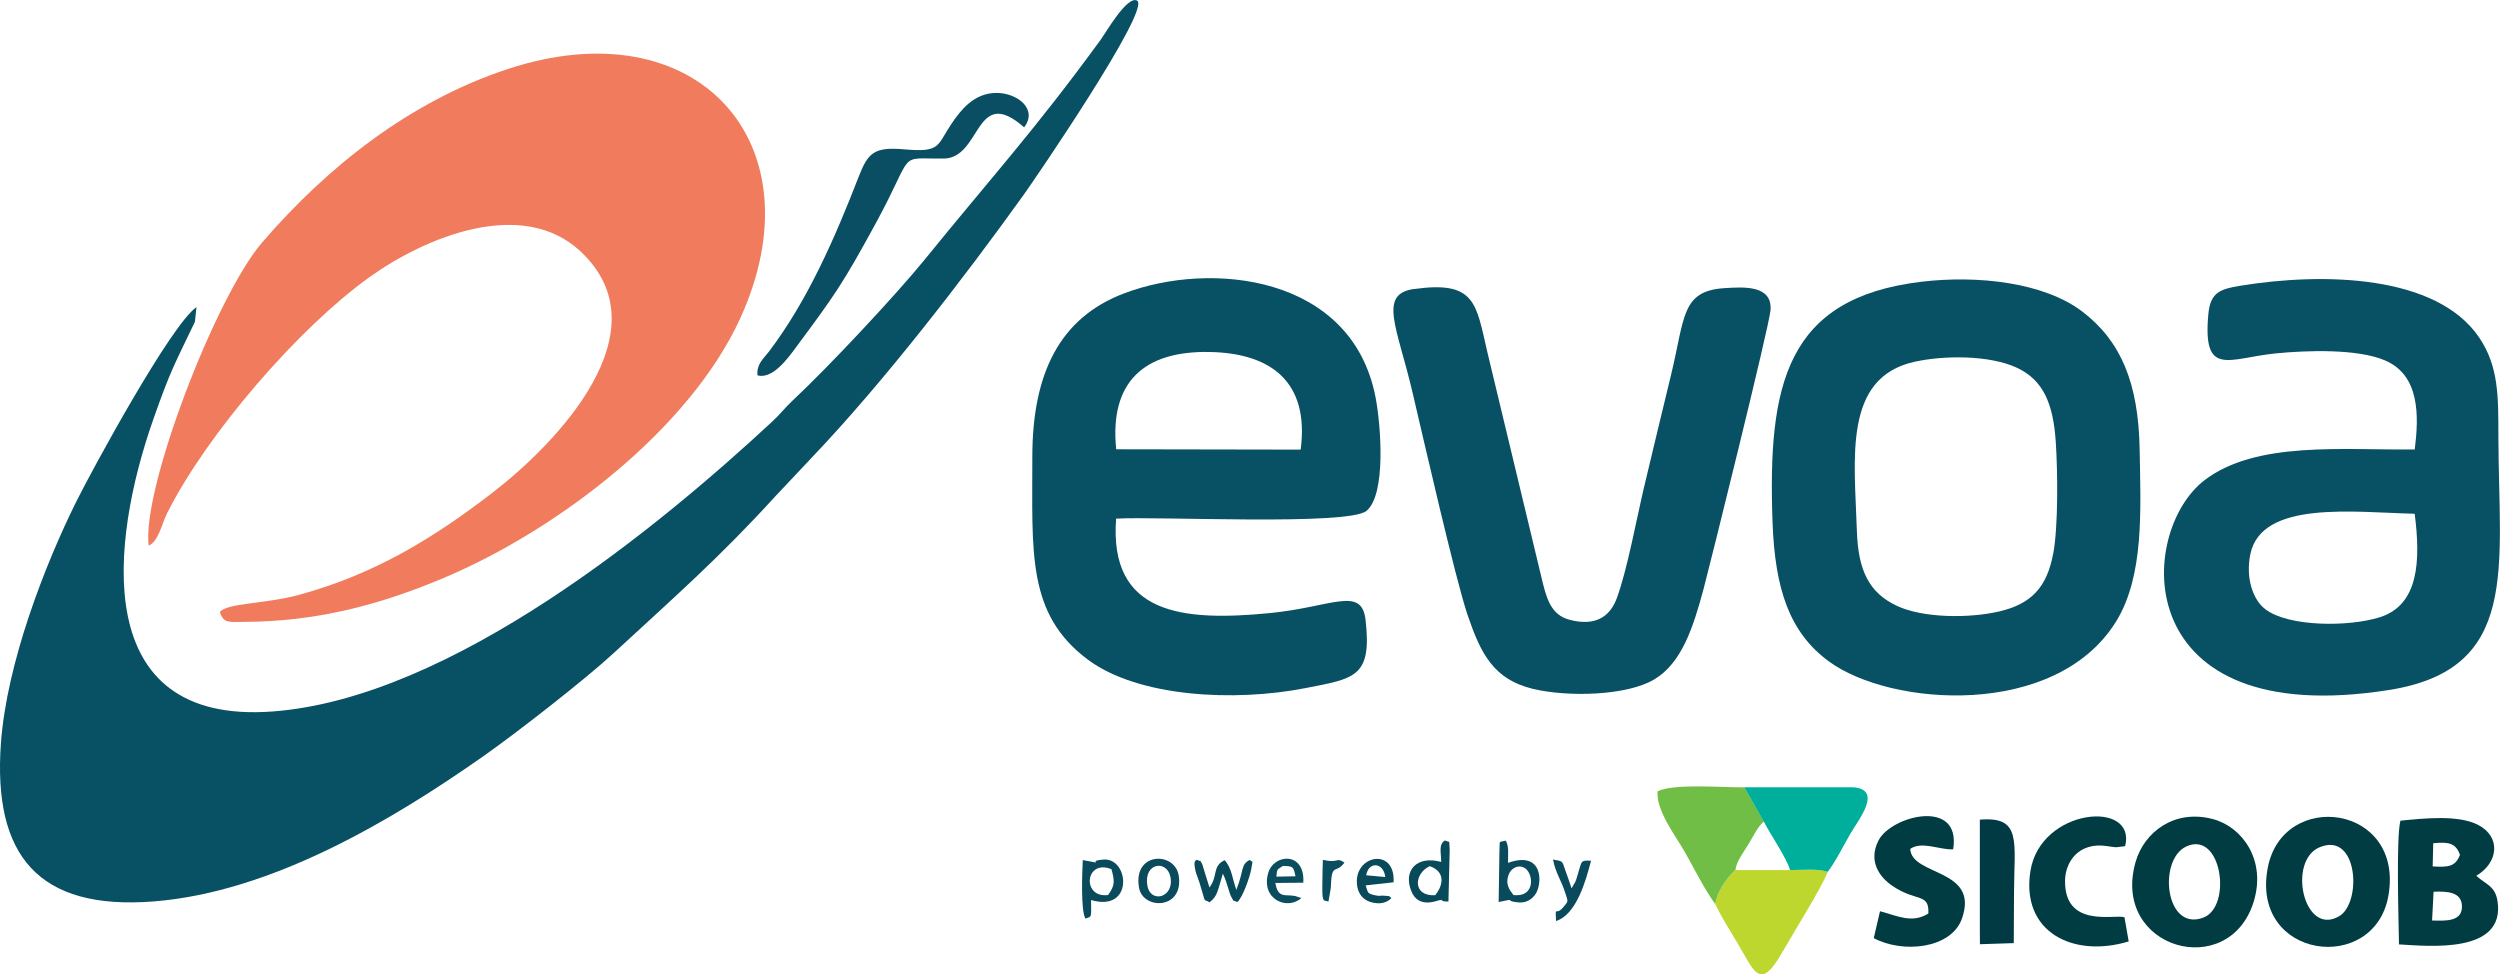 <svg xmlns="http://www.w3.org/2000/svg" id="uuid-7140d59a-13be-4111-ad1b-cf5b152ac6b2" viewBox="0 0 296.25 115.46"><defs><style> .cls-1 { fill: #003c41; } .cls-1, .cls-2, .cls-3, .cls-4, .cls-5, .cls-6, .cls-7, .cls-8, .cls-9, .cls-10, .cls-11 { fill-rule: evenodd; stroke-width: 0px; } .cls-2 { fill: #70be45; } .cls-3 { fill: #08495a; } .cls-4 { fill: #00ae9c; } .cls-5 { fill: #094d5e; } .cls-6 { fill: #013a42; } .cls-7 { fill: #094a5d; } .cls-8 { fill: #bed72f; } .cls-9 { fill: #085063; } .cls-10 { fill: #094e62; } .cls-11 { fill: #f07b5d; } </style></defs><g id="Camada_1"><path class="cls-9" d="M23.29,36.39c-2.97,2-12.27,19.07-14.26,23.07C5.33,66.91.8,78.57.11,88.05c-.97,13.32,4.41,19.84,18.09,18.77,14.01-1.1,28.3-9.65,39.02-17.17,3.83-2.68,12.08-9.09,15.58-12.33,7.08-6.55,12.3-11.08,19.04-18.47l4.51-4.79c8.38-8.8,17.83-21.04,25.03-31.08,1.05-1.46,15.11-21.97,13.36-22.91-1.17-.63-3.71,3.82-4.32,4.65-7.92,10.87-13.11,16.49-20.81,26-3.4,4.19-11.37,12.71-15.68,16.74-.86.8-1.49,1.63-2.36,2.44-13.33,12.38-38.03,32.83-59.28,34.41-21.76,1.61-19.22-20.11-14.13-34.6,2.12-6.03,2.54-6.55,4.94-11.58l.18-1.71h0Z"></path><path class="cls-11" d="M17.62,64.66c1.17-.52,1.59-2.66,2.15-3.78,4.71-9.42,15.58-21.97,23.93-27.98,6.77-4.87,18.2-9.52,25.06-3.14,10.12,9.41-2.77,22.78-10.56,28.75-6.89,5.28-13.82,9.55-22.81,11.99-3.97,1.08-8.52.95-9.33,2.02.42,1.42,1.21,1.17,2.92,1.17,8.4-.03,15.89-1.95,23.59-5.2,13.43-5.65,29.17-17.62,35.18-30.84,9.4-20.67-5.12-36.91-27.64-29.45-11.5,3.81-21.26,11.5-29.02,20.5-5.52,6.39-14.33,29.34-13.47,35.97h0Z"></path><path class="cls-9" d="M132.27,53.24c-.82-8.02,3.34-11.67,11.05-11.53,7.37.13,11.85,3.6,10.81,11.57l-21.86-.04ZM132.27,61.46c4.75-.3,27.55.87,29.67-.93,2.33-1.97,1.7-10.1,1.07-13.41-2.77-14.54-19.56-16.26-29.82-12.35-7.57,2.88-10.87,9.4-10.86,19.43.02,11.2-.7,18.56,6.6,23.98,5.95,4.42,17.3,5.03,25.82,3.35,5.76-1.13,7.85-1.27,7.07-8.06-.47-4.09-3.99-1.52-11.43-.81-10.19.98-19,.22-18.13-11.22h0Z"></path><path class="cls-9" d="M243.3,65.61c-.74,3.97-2.57,5.96-6.41,6.85-3.52.82-9,.8-12.12-.67-3.29-1.55-4.58-4.19-4.73-8.88-.27-8.52-1.67-18.13,6.79-20.03,3.57-.8,8.9-.79,12.09.66,3.25,1.48,4.39,4.34,4.69,8.85.23,3.48.3,9.95-.3,13.22ZM227.66,33.39c-16.04,1.93-18.21,12.22-17.61,28.55.29,7.85,1.99,12.99,6.65,16.42,7.31,5.39,26.87,6.81,34.03-4.67,3.38-5.42,2.94-13.31,2.82-20.38-.13-7.91-2.21-12.9-6.81-16.4-4.51-3.43-12.36-4.33-19.08-3.52Z"></path><path class="cls-9" d="M286.14,60.88c.71,5.55.51,10.81-4.15,12.27-3.63,1.14-10.73,1.16-13.53-.94-1.53-1.15-2.37-3.79-1.79-6.56,1.35-6.39,12.22-4.94,19.47-4.77ZM286.15,53.26c-8.46.1-18.78-1.04-24.91,3.64-8.08,6.18-9.04,29.76,21.88,24.86,15.53-2.46,12.98-14.45,12.94-29.96-.01-4.76.06-8.37-2.29-11.82-5.04-7.42-18.4-7.73-28.29-6.12-2.41.39-3.55.8-3.79,3.35-.7,7.57,2.4,5.23,7.96,4.67,3.7-.37,9.73-.57,12.98.83,4.12,1.77,4.02,6.54,3.52,10.54h0Z"></path><path class="cls-9" d="M167.57,34.24c-4.29.6-2.01,4.51-.21,12.16,1.27,5.41,5.13,22.3,6.54,26.45,1.55,4.56,3.05,7.63,7.71,8.77,4.12,1,11.13.85,14.42-1.11,3.25-1.94,4.6-6.12,5.83-10.67.65-2.41,7.82-31.28,7.95-33.1.2-2.93-3.05-2.76-5.54-2.59-5.04.35-4.61,3.48-6.24,10.23-1.08,4.47-2.14,8.83-3.2,13.31-.89,3.76-2.02,9.94-3.26,13.25-.8,2.12-2.5,3.32-5.59,2.5-2.27-.6-2.76-2.66-3.34-5.11l-6.39-26.61c-1.34-5.76-1.39-8.49-8.67-7.47h0Z"></path><path class="cls-1" d="M288.38,105.67c1.69-.07,3.3.05,3.36,1.67.07,1.91-1.95,1.78-3.54,1.74l.18-3.41ZM288.34,99.92c1.81-.17,2.68-.03,3.17,1.4-.58,1.37-1.31,1.46-3.24,1.35l.07-2.75h0ZM293.44,103.78c2.63-1.55,2.96-4.62.2-6.04-2.35-1.2-6.36-.77-9.19-.49-.52,2.05-.21,11.87-.17,14.66,3.37.19,12.62,1.2,11.68-5.1-.27-1.84-1.39-1.99-2.52-3.03h0Z"></path><path class="cls-10" d="M89.75,44.48c1.8.5,3.62-2.03,4.55-3.29,4.57-6.17,5.47-7.37,9.51-14.79,4.72-8.68,2.39-7.55,8.02-7.61,4.5-.05,3.69-8.84,9.53-3.7,1.65-2.14-.77-4.06-3.24-4.08-2.72-.01-4.28,2.06-5.35,3.63-1.78,2.63-1.26,3.44-5.59,3.06-3.6-.32-4.32.38-5.45,3.3-2.76,7.12-6.01,14.59-10.58,20.62-.69.91-1.51,1.51-1.39,2.85h0Z"></path><path class="cls-1" d="M259.09,100.3c4.18-1.91,5.45,7.11,2.02,8.43-4.54,1.74-5.44-6.87-2.02-8.43h0ZM267.1,106.72c1.41-4.76-1.33-8.72-4.88-9.66-4.57-1.21-8.14,1.56-9.15,5.07-2.96,10.35,11.17,14.26,14.03,4.6h0Z"></path><path class="cls-1" d="M274.85,100.41c4.58-1.95,5.08,6.57,2.33,8.17-4.2,2.43-6.14-6.55-2.33-8.17ZM283.03,106.12c1.87-10.82-12.51-12.63-14.3-3.29-2.08,10.87,12.67,12.71,14.3,3.29Z"></path><path class="cls-1" d="M226.37,100.59c1.34-.95,3.48.13,5.08.06.99-6.13-7.34-3.99-8.84-1.07-1.25,2.44.06,4.32,1.66,5.41,2.81,1.91,4.36.79,4.24,3.26-1.93,1.21-3.64.29-5.73-.27l-.74,3.19c3.45,1.84,9.16,1.26,10.44-2.29,2.15-6.01-5.95-5.02-6.12-8.29Z"></path><path class="cls-8" d="M203.26,107.16c.72,1.47,1.66,2.99,2.49,4.36,2.15,3.57,2.75,6.09,5.48,1.28,1.39-2.45,4.55-7.45,5.35-9.47-.94-.42-3.06-.24-4.45-.23h-6.48c-1.04.91-2.21,2.65-2.39,4.06Z"></path><path class="cls-2" d="M203.26,107.16c.18-1.42,1.35-3.15,2.39-4.07.1-.96.91-2.03,1.53-3.03.62-1.01,1.11-2.1,1.84-2.71l-2.32-4.05c-2.8.02-8.27-.47-10.27.46-.24,2.22,2.15,5.33,3.17,7.11,1.15,2.03,2.35,4.46,3.67,6.29h0Z"></path><path class="cls-4" d="M209.01,97.35c.78,1.54,2.73,4.36,3.11,5.75,1.38,0,3.51-.19,4.45.23.94-1.2,1.93-3.22,2.75-4.62.98-1.66,3.82-5.18.24-5.42h-12.87s2.32,4.07,2.32,4.07h0Z"></path><path class="cls-1" d="M251.75,108.69c-1.18-.37-7.14,1.34-7.04-4.37.03-1.75,1-3.2,2.29-3.76,1.6-.7,2.85-.19,3.79-.16l1.04-.13c1.39-5.54-10.02-4.53-11.22,2.92-1.17,7.25,5.05,10.37,11.64,8.37l-.5-2.86h0Z"></path><path class="cls-6" d="M234.61,111.89l4.02-.13.03-5.93c.02-6.12.96-9.12-4.05-8.7v12.6s.01,2.16.01,2.16h0Z"></path><path class="cls-7" d="M179.34,106.06c-.44-.6-1.04-1.29-.52-2.52.27-.63,1.03-1.08,1.74-.75,1.17.54,1.5,3.59-1.23,3.27ZM177.59,106.89c2.38-.49.42-.12,2.38.05.92.08,1.57-.41,1.95-.93.87-1.18,1.05-5.29-3.22-3.76-.02-.98.15-1.91-.27-2.64-.93.27-.66-.18-.75,1.36l-.09,5.91h0Z"></path><path class="cls-3" d="M142.48,102.44c-.42-.7.02-.23-.66-.56-.15.16-.44.02-.15,1.33.08.36.34.96.47,1.39.85,2.74.37,1.8,1.18,2.32.99-.69.99-1.51,1.59-3.39.34.71.43,1.07.67,1.84.05.17.2.69.32.9.48.77-.04.25.72.63.63-.53,1.49-2.96,1.66-3.94.24-1.39.14-.58-.16-1.07-1.13.58-.66,1.12-1.61,3.56-.47-1.26-.53-2.57-1.39-3.52-1.51.73-.74,1.83-1.8,3.24l-.84-2.72h0Z"></path><path class="cls-3" d="M170.07,106.08c-2.72.17-2.53-2.59-.64-3.44,1.88.66,1.6,2.27.64,3.44ZM170.78,102.14c-2.84-.79-4.54.97-3.54,3.46.86,2.16,3.12,1.08,3.38,1.06.61-.04-.14.18,1.02.17l.15-6.13c-.12-1.35.14-.76-.56-1.11-.79.48-.45,1.43-.45,2.55h0Z"></path><path class="cls-7" d="M131.31,106.06c-3.15.41-2.75-4.33.4-3.06.42,1.54.37,1.97-.4,3.06ZM129.28,106.65c5.1,1.52,4.56-5.06,1.46-4.79-2.21.19.69.63-2.43.06-.05,1.08-.28,5.99.32,6.94.77-.31.68,0,.66-2.2h0Z"></path><path class="cls-3" d="M161.89,103.72c.3-1.71,2.09-1.51,2.26.21l-2.26-.21ZM165.14,104.55c.25-4.32-5-3.17-4.29.57.15.81.66,1.49,1.53,1.76,1,.31,1.89.18,2.51-.46-.47-.38-.16-.18-.89-.28-.44-.06-.4.11-1.11-.06-.9-.22-.75-.27-1.06-1.16l3.32-.37Z"></path><path class="cls-7" d="M135.96,104.92c-.44-2.67,2.27-3.06,2.72-1.07.56,2.5-2.35,3.3-2.72,1.07ZM134.98,105.22c.48,2.62,5.32,2.58,4.7-1.45-.45-2.92-5.48-2.84-4.7,1.45Z"></path><path class="cls-7" d="M184.37,109.15c2.44-.77,3.54-4.74,4.17-7.15-1.28-.09-1.09.08-1.5,1.36-.12.39-.21.78-.36,1.13l-.45.78c-.19-.62-.44-1.3-.7-2.03-.47-1.3-.23-1.15-1.5-1.39.31,1.61.99,2.49,1.43,3.89.36,1.16.45.97-.21,1.76-.93,1.12-.95-.35-.86,1.65h0Z"></path><path class="cls-5" d="M151.25,103.89c.08-1.04.12-.81.78-1.28,1.21.05,1.22.03,1.49,1.23l-2.27.04h0ZM153.48,106.18c-.09-.02-.17-.02-.27-.04-.91-.14-1.79.29-2.08-1.51l3.31-.03c.24-3.73-3.53-3.46-4.17-1.11-.85,3.09,2.26,4.42,3.94,2.93l-.72-.24h0Z"></path><path class="cls-5" d="M157.7,105.22c.1-3.15.55-1.55,1.62-3-1.07-.71-.59.13-2.56-.33-.04.92-.05,1.81-.06,2.73-.05,2.56.15,1.98.72,2.22l.28-1.62h0Z"></path></g></svg>